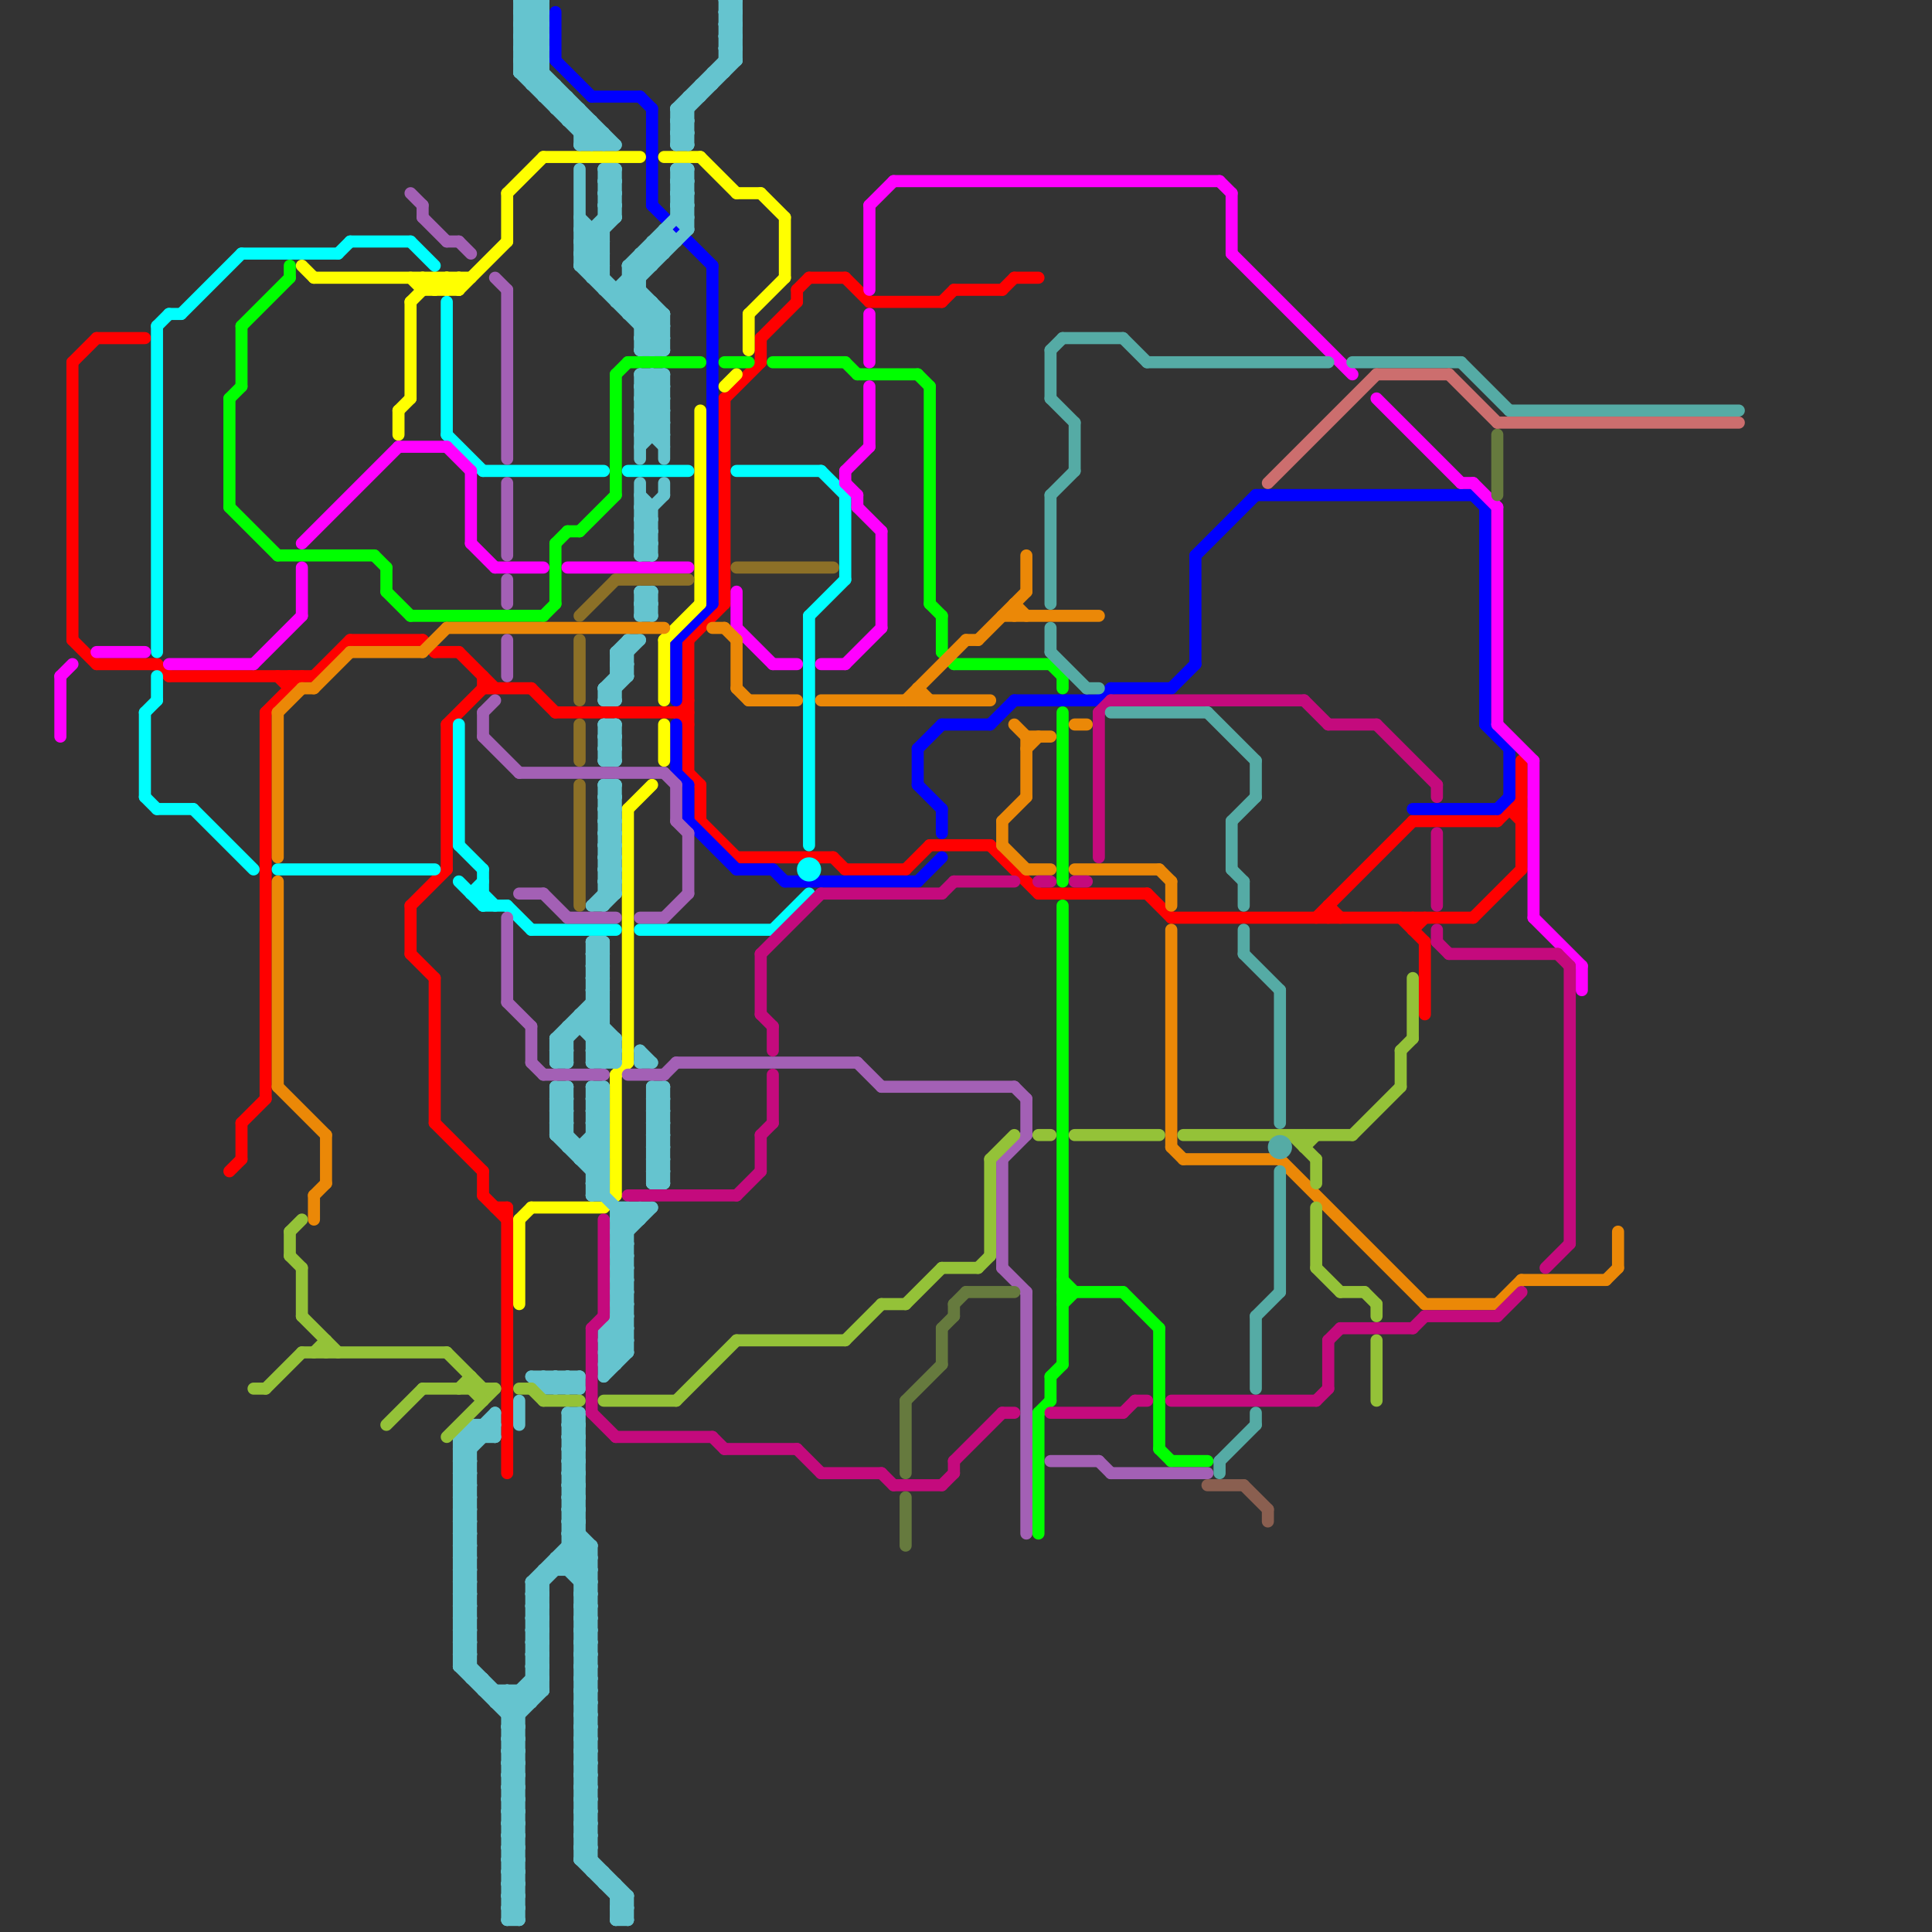 
<svg version="1.1" xmlns="http://www.w3.org/2000/svg" viewBox="0 0 160 160">
<rect x="0" y="0" width="160" height="160" fill="#333333" stroke="none"/>
<style>line { stroke-width: 1; fill: none; stroke-linecap: round; stroke-linejoin: round; } .c0 { stroke: #ff0000 } .c1 { stroke: #0000ff } .c2 { stroke: #00ff00 } .c3 { stroke: #ffff00 } .c4 { stroke: #00ffff } .c5 { stroke: #ff00ff } .c6 { stroke: #65c4cf } .c7 { stroke: #eb8807 } .c8 { stroke: #a360b5 } .c9 { stroke: #c40a7d } .c10 { stroke: #94c238 } .c11 { stroke: #55aba5 } .c12 { stroke: #667a3e } .c13 { stroke: #8c7027 } .c14 { stroke: #8a5f50 } .c15 { stroke: #cc6e6e }</style><line class="c0" x1="26" y1="56" x2="29" y2="53"/><line class="c0" x1="117" y1="77" x2="118" y2="76"/><line class="c0" x1="19" y1="97" x2="20" y2="96"/><line class="c0" x1="40" y1="57" x2="44" y2="57"/><line class="c0" x1="56" y1="59" x2="57" y2="58"/><line class="c0" x1="69" y1="71" x2="70" y2="72"/><line class="c0" x1="60" y1="33" x2="63" y2="30"/><line class="c0" x1="117" y1="76" x2="117" y2="77"/><line class="c0" x1="8" y1="28" x2="12" y2="28"/><line class="c0" x1="34" y1="75" x2="37" y2="72"/><line class="c0" x1="34" y1="75" x2="34" y2="79"/><line class="c0" x1="23" y1="56" x2="24" y2="57"/><line class="c0" x1="57" y1="53" x2="57" y2="64"/><line class="c0" x1="44" y1="57" x2="46" y2="59"/><line class="c0" x1="70" y1="72" x2="75" y2="72"/><line class="c0" x1="6" y1="30" x2="6" y2="53"/><line class="c0" x1="40" y1="99" x2="42" y2="101"/><line class="c0" x1="86" y1="74" x2="95" y2="74"/><line class="c0" x1="66" y1="24" x2="66" y2="25"/><line class="c0" x1="63" y1="28" x2="66" y2="25"/><line class="c0" x1="109" y1="76" x2="117" y2="68"/><line class="c0" x1="37" y1="60" x2="40" y2="57"/><line class="c0" x1="34" y1="79" x2="36" y2="81"/><line class="c0" x1="79" y1="24" x2="83" y2="24"/><line class="c0" x1="36" y1="54" x2="38" y2="54"/><line class="c0" x1="14" y1="56" x2="26" y2="56"/><line class="c0" x1="57" y1="53" x2="60" y2="50"/><line class="c0" x1="125" y1="67" x2="126" y2="67"/><line class="c0" x1="122" y1="76" x2="126" y2="72"/><line class="c0" x1="6" y1="53" x2="8" y2="55"/><line class="c0" x1="13" y1="55" x2="14" y2="56"/><line class="c0" x1="22" y1="59" x2="22" y2="91"/><line class="c0" x1="20" y1="93" x2="22" y2="91"/><line class="c0" x1="95" y1="74" x2="97" y2="76"/><line class="c0" x1="22" y1="59" x2="25" y2="56"/><line class="c0" x1="29" y1="53" x2="35" y2="53"/><line class="c0" x1="56" y1="59" x2="57" y2="60"/><line class="c0" x1="61" y1="71" x2="69" y2="71"/><line class="c0" x1="66" y1="24" x2="67" y2="23"/><line class="c0" x1="125" y1="67" x2="126" y2="68"/><line class="c0" x1="35" y1="53" x2="36" y2="54"/><line class="c0" x1="75" y1="72" x2="77" y2="70"/><line class="c0" x1="6" y1="30" x2="8" y2="28"/><line class="c0" x1="38" y1="54" x2="41" y2="57"/><line class="c0" x1="77" y1="70" x2="82" y2="70"/><line class="c0" x1="72" y1="25" x2="78" y2="25"/><line class="c0" x1="42" y1="100" x2="42" y2="122"/><line class="c0" x1="84" y1="23" x2="86" y2="23"/><line class="c0" x1="20" y1="93" x2="20" y2="96"/><line class="c0" x1="58" y1="68" x2="61" y2="71"/><line class="c0" x1="110" y1="75" x2="111" y2="76"/><line class="c0" x1="116" y1="76" x2="118" y2="78"/><line class="c0" x1="57" y1="64" x2="58" y2="65"/><line class="c0" x1="70" y1="23" x2="72" y2="25"/><line class="c0" x1="37" y1="60" x2="37" y2="72"/><line class="c0" x1="40" y1="97" x2="40" y2="99"/><line class="c0" x1="8" y1="55" x2="13" y2="55"/><line class="c0" x1="126" y1="63" x2="126" y2="72"/><line class="c0" x1="117" y1="68" x2="124" y2="68"/><line class="c0" x1="24" y1="56" x2="24" y2="57"/><line class="c0" x1="78" y1="25" x2="79" y2="24"/><line class="c0" x1="83" y1="24" x2="84" y2="23"/><line class="c0" x1="40" y1="56" x2="40" y2="57"/><line class="c0" x1="67" y1="23" x2="70" y2="23"/><line class="c0" x1="36" y1="93" x2="40" y2="97"/><line class="c0" x1="60" y1="33" x2="60" y2="50"/><line class="c0" x1="97" y1="76" x2="122" y2="76"/><line class="c0" x1="110" y1="75" x2="110" y2="76"/><line class="c0" x1="118" y1="78" x2="118" y2="84"/><line class="c0" x1="82" y1="70" x2="86" y2="74"/><line class="c0" x1="36" y1="81" x2="36" y2="93"/><line class="c0" x1="63" y1="28" x2="63" y2="30"/><line class="c0" x1="58" y1="65" x2="58" y2="68"/><line class="c0" x1="124" y1="68" x2="126" y2="66"/><line class="c0" x1="46" y1="59" x2="57" y2="59"/><line class="c0" x1="41" y1="100" x2="42" y2="100"/><line class="c1" x1="54" y1="9" x2="54" y2="17"/><line class="c1" x1="76" y1="65" x2="78" y2="67"/><line class="c1" x1="61" y1="72" x2="64" y2="72"/><line class="c1" x1="57" y1="65" x2="57" y2="68"/><line class="c1" x1="76" y1="62" x2="78" y2="60"/><line class="c1" x1="122" y1="41" x2="123" y2="42"/><line class="c1" x1="92" y1="57" x2="97" y2="57"/><line class="c1" x1="117" y1="67" x2="124" y2="67"/><line class="c1" x1="84" y1="58" x2="91" y2="58"/><line class="c1" x1="57" y1="68" x2="61" y2="72"/><line class="c1" x1="56" y1="60" x2="56" y2="64"/><line class="c1" x1="56" y1="64" x2="57" y2="65"/><line class="c1" x1="78" y1="60" x2="82" y2="60"/><line class="c1" x1="99" y1="46" x2="99" y2="55"/><line class="c1" x1="46" y1="1" x2="46" y2="5"/><line class="c1" x1="46" y1="5" x2="49" y2="8"/><line class="c1" x1="64" y1="72" x2="65" y2="73"/><line class="c1" x1="76" y1="62" x2="76" y2="65"/><line class="c1" x1="59" y1="22" x2="59" y2="50"/><line class="c1" x1="82" y1="60" x2="84" y2="58"/><line class="c1" x1="124" y1="67" x2="125" y2="66"/><line class="c1" x1="125" y1="62" x2="125" y2="66"/><line class="c1" x1="123" y1="42" x2="123" y2="60"/><line class="c1" x1="53" y1="8" x2="54" y2="9"/><line class="c1" x1="97" y1="57" x2="99" y2="55"/><line class="c1" x1="99" y1="46" x2="104" y2="41"/><line class="c1" x1="123" y1="60" x2="125" y2="62"/><line class="c1" x1="56" y1="53" x2="56" y2="58"/><line class="c1" x1="91" y1="58" x2="92" y2="57"/><line class="c1" x1="78" y1="67" x2="78" y2="69"/><line class="c1" x1="49" y1="8" x2="53" y2="8"/><line class="c1" x1="54" y1="17" x2="59" y2="22"/><line class="c1" x1="104" y1="41" x2="122" y2="41"/><line class="c1" x1="56" y1="53" x2="59" y2="50"/><line class="c1" x1="65" y1="73" x2="76" y2="73"/><line class="c1" x1="76" y1="73" x2="78" y2="71"/><line class="c2" x1="88" y1="107" x2="93" y2="107"/><line class="c2" x1="19" y1="33" x2="19" y2="42"/><line class="c2" x1="88" y1="59" x2="88" y2="73"/><line class="c2" x1="87" y1="114" x2="88" y2="113"/><line class="c2" x1="93" y1="107" x2="96" y2="110"/><line class="c2" x1="87" y1="55" x2="88" y2="56"/><line class="c2" x1="70" y1="30" x2="71" y2="31"/><line class="c2" x1="51" y1="31" x2="51" y2="41"/><line class="c2" x1="46" y1="45" x2="46" y2="50"/><line class="c2" x1="78" y1="51" x2="78" y2="54"/><line class="c2" x1="34" y1="51" x2="45" y2="51"/><line class="c2" x1="23" y1="46" x2="31" y2="46"/><line class="c2" x1="51" y1="31" x2="52" y2="30"/><line class="c2" x1="20" y1="27" x2="20" y2="32"/><line class="c2" x1="31" y1="46" x2="32" y2="47"/><line class="c2" x1="86" y1="117" x2="86" y2="127"/><line class="c2" x1="96" y1="110" x2="96" y2="120"/><line class="c2" x1="48" y1="44" x2="51" y2="41"/><line class="c2" x1="45" y1="51" x2="46" y2="50"/><line class="c2" x1="71" y1="31" x2="76" y2="31"/><line class="c2" x1="32" y1="47" x2="32" y2="49"/><line class="c2" x1="79" y1="55" x2="87" y2="55"/><line class="c2" x1="20" y1="27" x2="24" y2="23"/><line class="c2" x1="24" y1="22" x2="24" y2="23"/><line class="c2" x1="76" y1="31" x2="77" y2="32"/><line class="c2" x1="87" y1="114" x2="87" y2="116"/><line class="c2" x1="77" y1="32" x2="77" y2="50"/><line class="c2" x1="86" y1="117" x2="87" y2="116"/><line class="c2" x1="88" y1="56" x2="88" y2="57"/><line class="c2" x1="97" y1="121" x2="100" y2="121"/><line class="c2" x1="52" y1="30" x2="58" y2="30"/><line class="c2" x1="96" y1="120" x2="97" y2="121"/><line class="c2" x1="88" y1="106" x2="89" y2="107"/><line class="c2" x1="78" y1="54" x2="79" y2="55"/><line class="c2" x1="19" y1="42" x2="23" y2="46"/><line class="c2" x1="60" y1="30" x2="62" y2="30"/><line class="c2" x1="64" y1="30" x2="70" y2="30"/><line class="c2" x1="88" y1="75" x2="88" y2="113"/><line class="c2" x1="88" y1="108" x2="89" y2="107"/><line class="c2" x1="46" y1="45" x2="47" y2="44"/><line class="c2" x1="19" y1="33" x2="20" y2="32"/><line class="c2" x1="77" y1="50" x2="78" y2="51"/><line class="c2" x1="47" y1="44" x2="48" y2="44"/><line class="c2" x1="32" y1="49" x2="34" y2="51"/><line class="c3" x1="61" y1="16" x2="63" y2="16"/><line class="c3" x1="43" y1="101" x2="43" y2="108"/><line class="c3" x1="65" y1="18" x2="65" y2="23"/><line class="c3" x1="44" y1="100" x2="50" y2="100"/><line class="c3" x1="55" y1="13" x2="58" y2="13"/><line class="c3" x1="52" y1="67" x2="52" y2="88"/><line class="c3" x1="43" y1="101" x2="44" y2="100"/><line class="c3" x1="36" y1="23" x2="36" y2="24"/><line class="c3" x1="58" y1="13" x2="61" y2="16"/><line class="c3" x1="34" y1="25" x2="34" y2="33"/><line class="c3" x1="36" y1="24" x2="37" y2="23"/><line class="c3" x1="35" y1="23" x2="35" y2="24"/><line class="c3" x1="45" y1="13" x2="53" y2="13"/><line class="c3" x1="62" y1="26" x2="65" y2="23"/><line class="c3" x1="25" y1="22" x2="26" y2="23"/><line class="c3" x1="33" y1="34" x2="34" y2="33"/><line class="c3" x1="38" y1="24" x2="42" y2="20"/><line class="c3" x1="34" y1="25" x2="36" y2="23"/><line class="c3" x1="37" y1="24" x2="38" y2="23"/><line class="c3" x1="34" y1="23" x2="35" y2="24"/><line class="c3" x1="58" y1="34" x2="58" y2="50"/><line class="c3" x1="37" y1="23" x2="38" y2="24"/><line class="c3" x1="51" y1="89" x2="51" y2="99"/><line class="c3" x1="55" y1="60" x2="55" y2="63"/><line class="c3" x1="51" y1="89" x2="52" y2="88"/><line class="c3" x1="36" y1="23" x2="37" y2="24"/><line class="c3" x1="35" y1="24" x2="38" y2="24"/><line class="c3" x1="55" y1="53" x2="55" y2="58"/><line class="c3" x1="62" y1="26" x2="62" y2="29"/><line class="c3" x1="26" y1="23" x2="39" y2="23"/><line class="c3" x1="33" y1="34" x2="33" y2="36"/><line class="c3" x1="63" y1="16" x2="65" y2="18"/><line class="c3" x1="50" y1="100" x2="51" y2="99"/><line class="c3" x1="38" y1="23" x2="38" y2="24"/><line class="c3" x1="42" y1="16" x2="42" y2="20"/><line class="c3" x1="42" y1="16" x2="45" y2="13"/><line class="c3" x1="52" y1="67" x2="54" y2="65"/><line class="c3" x1="55" y1="53" x2="58" y2="50"/><line class="c3" x1="60" y1="32" x2="61" y2="31"/><line class="c3" x1="37" y1="23" x2="37" y2="24"/><line class="c3" x1="35" y1="23" x2="36" y2="24"/><line class="c4" x1="68" y1="39" x2="70" y2="41"/><line class="c4" x1="12" y1="59" x2="12" y2="66"/><line class="c4" x1="70" y1="41" x2="70" y2="48"/><line class="c4" x1="12" y1="59" x2="13" y2="58"/><line class="c4" x1="13" y1="56" x2="13" y2="58"/><line class="c4" x1="29" y1="20" x2="34" y2="20"/><line class="c4" x1="13" y1="27" x2="14" y2="26"/><line class="c4" x1="23" y1="72" x2="36" y2="72"/><line class="c4" x1="40" y1="39" x2="50" y2="39"/><line class="c4" x1="40" y1="72" x2="40" y2="75"/><line class="c4" x1="38" y1="73" x2="40" y2="75"/><line class="c4" x1="53" y1="77" x2="64" y2="77"/><line class="c4" x1="52" y1="39" x2="57" y2="39"/><line class="c4" x1="37" y1="25" x2="37" y2="36"/><line class="c4" x1="13" y1="67" x2="16" y2="67"/><line class="c4" x1="20" y1="21" x2="28" y2="21"/><line class="c4" x1="37" y1="36" x2="40" y2="39"/><line class="c4" x1="67" y1="51" x2="70" y2="48"/><line class="c4" x1="14" y1="26" x2="15" y2="26"/><line class="c4" x1="38" y1="70" x2="40" y2="72"/><line class="c4" x1="40" y1="75" x2="42" y2="75"/><line class="c4" x1="61" y1="39" x2="68" y2="39"/><line class="c4" x1="39" y1="74" x2="40" y2="74"/><line class="c4" x1="42" y1="75" x2="44" y2="77"/><line class="c4" x1="13" y1="27" x2="13" y2="54"/><line class="c4" x1="15" y1="26" x2="20" y2="21"/><line class="c4" x1="28" y1="21" x2="29" y2="20"/><line class="c4" x1="38" y1="60" x2="38" y2="70"/><line class="c4" x1="34" y1="20" x2="36" y2="22"/><line class="c4" x1="64" y1="77" x2="67" y2="74"/><line class="c4" x1="67" y1="51" x2="67" y2="70"/><line class="c4" x1="16" y1="67" x2="21" y2="72"/><line class="c4" x1="44" y1="77" x2="51" y2="77"/><line class="c4" x1="12" y1="66" x2="13" y2="67"/><line class="c4" x1="39" y1="74" x2="40" y2="73"/><line class="c4" x1="40" y1="74" x2="41" y2="75"/><circle cx="67" cy="72" r="1" fill="#00ffff" /><line class="c5" x1="73" y1="44" x2="73" y2="52"/><line class="c5" x1="124" y1="42" x2="124" y2="60"/><line class="c5" x1="70" y1="55" x2="73" y2="52"/><line class="c5" x1="5" y1="56" x2="5" y2="61"/><line class="c5" x1="64" y1="55" x2="66" y2="55"/><line class="c5" x1="122" y1="40" x2="124" y2="42"/><line class="c5" x1="102" y1="21" x2="112" y2="31"/><line class="c5" x1="114" y1="33" x2="121" y2="40"/><line class="c5" x1="41" y1="47" x2="45" y2="47"/><line class="c5" x1="127" y1="76" x2="131" y2="80"/><line class="c5" x1="124" y1="60" x2="127" y2="63"/><line class="c5" x1="72" y1="26" x2="72" y2="30"/><line class="c5" x1="72" y1="17" x2="72" y2="24"/><line class="c5" x1="61" y1="49" x2="61" y2="52"/><line class="c5" x1="70" y1="40" x2="71" y2="41"/><line class="c5" x1="102" y1="16" x2="102" y2="21"/><line class="c5" x1="21" y1="55" x2="25" y2="51"/><line class="c5" x1="39" y1="45" x2="41" y2="47"/><line class="c5" x1="121" y1="40" x2="122" y2="40"/><line class="c5" x1="70" y1="39" x2="70" y2="40"/><line class="c5" x1="72" y1="17" x2="74" y2="15"/><line class="c5" x1="37" y1="37" x2="39" y2="39"/><line class="c5" x1="72" y1="32" x2="72" y2="37"/><line class="c5" x1="47" y1="47" x2="57" y2="47"/><line class="c5" x1="127" y1="63" x2="127" y2="76"/><line class="c5" x1="5" y1="56" x2="6" y2="55"/><line class="c5" x1="74" y1="15" x2="101" y2="15"/><line class="c5" x1="25" y1="47" x2="25" y2="51"/><line class="c5" x1="25" y1="45" x2="33" y2="37"/><line class="c5" x1="70" y1="39" x2="72" y2="37"/><line class="c5" x1="101" y1="15" x2="102" y2="16"/><line class="c5" x1="14" y1="55" x2="21" y2="55"/><line class="c5" x1="8" y1="54" x2="12" y2="54"/><line class="c5" x1="39" y1="39" x2="39" y2="45"/><line class="c5" x1="61" y1="52" x2="64" y2="55"/><line class="c5" x1="71" y1="42" x2="73" y2="44"/><line class="c5" x1="71" y1="41" x2="71" y2="42"/><line class="c5" x1="33" y1="37" x2="37" y2="37"/><line class="c5" x1="68" y1="55" x2="70" y2="55"/><line class="c5" x1="131" y1="80" x2="131" y2="82"/><line class="c6" x1="50" y1="68" x2="51" y2="68"/><line class="c6" x1="49" y1="78" x2="50" y2="79"/><line class="c6" x1="50" y1="70" x2="51" y2="70"/><line class="c6" x1="49" y1="155" x2="50" y2="155"/><line class="c6" x1="48" y1="150" x2="49" y2="151"/><line class="c6" x1="46" y1="93" x2="47" y2="92"/><line class="c6" x1="49" y1="98" x2="50" y2="98"/><line class="c6" x1="44" y1="0" x2="45" y2="1"/><line class="c6" x1="46" y1="90" x2="46" y2="94"/><line class="c6" x1="54" y1="93" x2="55" y2="94"/><line class="c6" x1="48" y1="21" x2="55" y2="28"/><line class="c6" x1="42" y1="155" x2="43" y2="156"/><line class="c6" x1="54" y1="95" x2="55" y2="96"/><line class="c6" x1="42" y1="142" x2="45" y2="139"/><line class="c6" x1="54" y1="25" x2="54" y2="29"/><line class="c6" x1="42" y1="157" x2="43" y2="158"/><line class="c6" x1="38" y1="133" x2="39" y2="132"/><line class="c6" x1="40" y1="140" x2="45" y2="140"/><line class="c6" x1="56" y1="15" x2="57" y2="15"/><line class="c6" x1="54" y1="49" x2="54" y2="51"/><line class="c6" x1="38" y1="135" x2="39" y2="134"/><line class="c6" x1="50" y1="114" x2="52" y2="112"/><line class="c6" x1="49" y1="75" x2="51" y2="73"/><line class="c6" x1="60" y1="1" x2="61" y2="0"/><line class="c6" x1="48" y1="139" x2="49" y2="139"/><line class="c6" x1="48" y1="131" x2="49" y2="131"/><line class="c6" x1="48" y1="141" x2="49" y2="141"/><line class="c6" x1="49" y1="87" x2="50" y2="86"/><line class="c6" x1="48" y1="133" x2="49" y2="133"/><line class="c6" x1="58" y1="7" x2="59" y2="7"/><line class="c6" x1="50" y1="57" x2="52" y2="55"/><line class="c6" x1="53" y1="28" x2="54" y2="29"/><line class="c6" x1="51" y1="158" x2="52" y2="159"/><line class="c6" x1="54" y1="31" x2="55" y2="32"/><line class="c6" x1="52" y1="22" x2="54" y2="22"/><line class="c6" x1="51" y1="103" x2="52" y2="103"/><line class="c6" x1="53" y1="50" x2="54" y2="50"/><line class="c6" x1="51" y1="105" x2="52" y2="105"/><line class="c6" x1="42" y1="146" x2="43" y2="146"/><line class="c6" x1="44" y1="138" x2="45" y2="139"/><line class="c6" x1="48" y1="147" x2="49" y2="148"/><line class="c6" x1="48" y1="149" x2="49" y2="150"/><line class="c6" x1="38" y1="119" x2="38" y2="138"/><line class="c6" x1="50" y1="69" x2="51" y2="68"/><line class="c6" x1="54" y1="31" x2="54" y2="36"/><line class="c6" x1="56" y1="14" x2="57" y2="15"/><line class="c6" x1="50" y1="71" x2="51" y2="70"/><line class="c6" x1="56" y1="16" x2="57" y2="17"/><line class="c6" x1="53" y1="88" x2="54" y2="88"/><line class="c6" x1="42" y1="151" x2="43" y2="150"/><line class="c6" x1="49" y1="84" x2="51" y2="86"/><line class="c6" x1="50" y1="57" x2="51" y2="58"/><line class="c6" x1="53" y1="49" x2="54" y2="50"/><line class="c6" x1="49" y1="93" x2="50" y2="94"/><line class="c6" x1="46" y1="90" x2="47" y2="90"/><line class="c6" x1="54" y1="20" x2="54" y2="22"/><line class="c6" x1="49" y1="95" x2="50" y2="96"/><line class="c6" x1="46" y1="92" x2="47" y2="92"/><line class="c6" x1="53" y1="31" x2="55" y2="31"/><line class="c6" x1="53" y1="33" x2="55" y2="33"/><line class="c6" x1="48" y1="12" x2="51" y2="12"/><line class="c6" x1="41" y1="141" x2="44" y2="141"/><line class="c6" x1="54" y1="96" x2="55" y2="95"/><line class="c6" x1="44" y1="136" x2="45" y2="135"/><line class="c6" x1="56" y1="17" x2="57" y2="16"/><line class="c6" x1="38" y1="122" x2="39" y2="122"/><line class="c6" x1="51" y1="104" x2="52" y2="103"/><line class="c6" x1="38" y1="124" x2="39" y2="124"/><line class="c6" x1="53" y1="87" x2="54" y2="88"/><line class="c6" x1="54" y1="90" x2="55" y2="91"/><line class="c6" x1="48" y1="143" x2="49" y2="142"/><line class="c6" x1="56" y1="14" x2="56" y2="18"/><line class="c6" x1="45" y1="130" x2="49" y2="130"/><line class="c6" x1="50" y1="68" x2="51" y2="67"/><line class="c6" x1="49" y1="78" x2="50" y2="78"/><line class="c6" x1="50" y1="70" x2="51" y2="69"/><line class="c6" x1="48" y1="150" x2="49" y2="150"/><line class="c6" x1="49" y1="96" x2="50" y2="95"/><line class="c6" x1="49" y1="98" x2="50" y2="97"/><line class="c6" x1="53" y1="36" x2="55" y2="34"/><line class="c6" x1="54" y1="93" x2="55" y2="93"/><line class="c6" x1="52" y1="26" x2="55" y2="26"/><line class="c6" x1="54" y1="95" x2="55" y2="95"/><line class="c6" x1="44" y1="133" x2="45" y2="134"/><line class="c6" x1="47" y1="125" x2="48" y2="126"/><line class="c6" x1="44" y1="135" x2="45" y2="136"/><line class="c6" x1="43" y1="3" x2="45" y2="1"/><line class="c6" x1="50" y1="58" x2="51" y2="58"/><line class="c6" x1="47" y1="119" x2="48" y2="120"/><line class="c6" x1="48" y1="131" x2="49" y2="130"/><line class="c6" x1="48" y1="133" x2="49" y2="132"/><line class="c6" x1="38" y1="121" x2="39" y2="121"/><line class="c6" x1="51" y1="105" x2="52" y2="104"/><line class="c6" x1="49" y1="97" x2="50" y2="97"/><line class="c6" x1="49" y1="99" x2="50" y2="99"/><line class="c6" x1="44" y1="138" x2="45" y2="138"/><line class="c6" x1="51" y1="100" x2="51" y2="113"/><line class="c6" x1="48" y1="147" x2="49" y2="147"/><line class="c6" x1="42" y1="154" x2="43" y2="155"/><line class="c6" x1="48" y1="149" x2="49" y2="149"/><line class="c6" x1="42" y1="156" x2="43" y2="157"/><line class="c6" x1="55" y1="31" x2="55" y2="38"/><line class="c6" x1="56" y1="14" x2="57" y2="14"/><line class="c6" x1="38" y1="119" x2="39" y2="120"/><line class="c6" x1="56" y1="16" x2="57" y2="16"/><line class="c6" x1="54" y1="94" x2="55" y2="94"/><line class="c6" x1="48" y1="132" x2="49" y2="132"/><line class="c6" x1="45" y1="114" x2="45" y2="115"/><line class="c6" x1="46" y1="93" x2="50" y2="97"/><line class="c6" x1="48" y1="96" x2="50" y2="96"/><line class="c6" x1="50" y1="14" x2="50" y2="24"/><line class="c6" x1="43" y1="2" x2="45" y2="0"/><line class="c6" x1="50" y1="57" x2="51" y2="57"/><line class="c6" x1="53" y1="49" x2="54" y2="49"/><line class="c6" x1="48" y1="84" x2="48" y2="85"/><line class="c6" x1="53" y1="51" x2="54" y2="51"/><line class="c6" x1="52" y1="100" x2="52" y2="112"/><line class="c6" x1="48" y1="152" x2="49" y2="151"/><line class="c6" x1="48" y1="154" x2="49" y2="153"/><line class="c6" x1="48" y1="154" x2="52" y2="158"/><line class="c6" x1="47" y1="114" x2="47" y2="115"/><line class="c6" x1="51" y1="107" x2="52" y2="108"/><line class="c6" x1="51" y1="109" x2="52" y2="110"/><line class="c6" x1="55" y1="26" x2="55" y2="29"/><line class="c6" x1="51" y1="54" x2="52" y2="54"/><line class="c6" x1="48" y1="148" x2="49" y2="149"/><line class="c6" x1="42" y1="159" x2="43" y2="158"/><line class="c6" x1="44" y1="137" x2="45" y2="137"/><line class="c6" x1="44" y1="139" x2="45" y2="139"/><line class="c6" x1="50" y1="18" x2="51" y2="18"/><line class="c6" x1="38" y1="122" x2="39" y2="121"/><line class="c6" x1="38" y1="124" x2="39" y2="123"/><line class="c6" x1="53" y1="32" x2="54" y2="31"/><line class="c6" x1="52" y1="22" x2="57" y2="17"/><line class="c6" x1="38" y1="120" x2="39" y2="121"/><line class="c6" x1="49" y1="92" x2="50" y2="93"/><line class="c6" x1="49" y1="94" x2="50" y2="95"/><line class="c6" x1="38" y1="138" x2="39" y2="138"/><line class="c6" x1="53" y1="32" x2="55" y2="32"/><line class="c6" x1="53" y1="34" x2="55" y2="34"/><line class="c6" x1="54" y1="93" x2="55" y2="92"/><line class="c6" x1="54" y1="95" x2="55" y2="94"/><line class="c6" x1="51" y1="60" x2="51" y2="63"/><line class="c6" x1="48" y1="138" x2="49" y2="139"/><line class="c6" x1="47" y1="119" x2="48" y2="119"/><line class="c6" x1="38" y1="123" x2="39" y2="123"/><line class="c6" x1="49" y1="75" x2="50" y2="75"/><line class="c6" x1="49" y1="88" x2="51" y2="88"/><line class="c6" x1="49" y1="97" x2="50" y2="96"/><line class="c6" x1="49" y1="99" x2="50" y2="98"/><line class="c6" x1="43" y1="140" x2="44" y2="141"/><line class="c6" x1="44" y1="138" x2="45" y2="137"/><line class="c6" x1="53" y1="35" x2="55" y2="33"/><line class="c6" x1="43" y1="116" x2="43" y2="118"/><line class="c6" x1="53" y1="37" x2="55" y2="35"/><line class="c6" x1="48" y1="95" x2="48" y2="96"/><line class="c6" x1="42" y1="156" x2="43" y2="156"/><line class="c6" x1="42" y1="148" x2="43" y2="148"/><line class="c6" x1="44" y1="132" x2="45" y2="133"/><line class="c6" x1="43" y1="5" x2="45" y2="5"/><line class="c6" x1="49" y1="98" x2="52" y2="101"/><line class="c6" x1="44" y1="134" x2="45" y2="135"/><line class="c6" x1="47" y1="118" x2="48" y2="119"/><line class="c6" x1="39" y1="118" x2="41" y2="118"/><line class="c6" x1="54" y1="94" x2="55" y2="93"/><line class="c6" x1="48" y1="130" x2="49" y2="129"/><line class="c6" x1="48" y1="132" x2="49" y2="131"/><line class="c6" x1="38" y1="119" x2="41" y2="119"/><line class="c6" x1="44" y1="0" x2="44" y2="7"/><line class="c6" x1="48" y1="22" x2="50" y2="22"/><line class="c6" x1="61" y1="0" x2="61" y2="5"/><line class="c6" x1="50" y1="65" x2="51" y2="66"/><line class="c6" x1="50" y1="67" x2="51" y2="68"/><line class="c6" x1="48" y1="18" x2="50" y2="20"/><line class="c6" x1="48" y1="148" x2="49" y2="148"/><line class="c6" x1="51" y1="54" x2="52" y2="53"/><line class="c6" x1="60" y1="2" x2="61" y2="1"/><line class="c6" x1="48" y1="20" x2="50" y2="22"/><line class="c6" x1="49" y1="79" x2="50" y2="80"/><line class="c6" x1="49" y1="81" x2="50" y2="82"/><line class="c6" x1="44" y1="137" x2="45" y2="136"/><line class="c6" x1="54" y1="29" x2="55" y2="28"/><line class="c6" x1="53" y1="35" x2="55" y2="37"/><line class="c6" x1="42" y1="145" x2="43" y2="145"/><line class="c6" x1="46" y1="114" x2="47" y2="115"/><line class="c6" x1="51" y1="100" x2="54" y2="100"/><line class="c6" x1="40" y1="118" x2="41" y2="119"/><line class="c6" x1="48" y1="9" x2="48" y2="12"/><line class="c6" x1="53" y1="49" x2="53" y2="51"/><line class="c6" x1="51" y1="106" x2="52" y2="107"/><line class="c6" x1="51" y1="108" x2="52" y2="109"/><line class="c6" x1="42" y1="158" x2="43" y2="157"/><line class="c6" x1="51" y1="55" x2="52" y2="55"/><line class="c6" x1="42" y1="143" x2="43" y2="144"/><line class="c6" x1="48" y1="138" x2="49" y2="138"/><line class="c6" x1="47" y1="126" x2="49" y2="128"/><line class="c6" x1="47" y1="128" x2="49" y2="130"/><line class="c6" x1="47" y1="119" x2="48" y2="118"/><line class="c6" x1="38" y1="123" x2="39" y2="122"/><line class="c6" x1="46" y1="129" x2="49" y2="129"/><line class="c6" x1="52" y1="157" x2="52" y2="159"/><line class="c6" x1="50" y1="11" x2="50" y2="12"/><line class="c6" x1="56" y1="10" x2="61" y2="5"/><line class="c6" x1="38" y1="137" x2="39" y2="137"/><line class="c6" x1="52" y1="22" x2="53" y2="23"/><line class="c6" x1="38" y1="129" x2="39" y2="129"/><line class="c6" x1="38" y1="131" x2="39" y2="131"/><line class="c6" x1="48" y1="117" x2="48" y2="154"/><line class="c6" x1="48" y1="135" x2="49" y2="136"/><line class="c6" x1="48" y1="137" x2="49" y2="138"/><line class="c6" x1="49" y1="83" x2="50" y2="83"/><line class="c6" x1="42" y1="148" x2="43" y2="147"/><line class="c6" x1="43" y1="1" x2="45" y2="3"/><line class="c6" x1="47" y1="118" x2="48" y2="118"/><line class="c6" x1="42" y1="144" x2="43" y2="145"/><line class="c6" x1="49" y1="87" x2="51" y2="87"/><line class="c6" x1="60" y1="0" x2="60" y2="6"/><line class="c6" x1="50" y1="65" x2="51" y2="65"/><line class="c6" x1="50" y1="67" x2="51" y2="67"/><line class="c6" x1="48" y1="148" x2="49" y2="147"/><line class="c6" x1="48" y1="140" x2="49" y2="139"/><line class="c6" x1="42" y1="147" x2="43" y2="147"/><line class="c6" x1="48" y1="142" x2="49" y2="141"/><line class="c6" x1="43" y1="4" x2="45" y2="4"/><line class="c6" x1="51" y1="25" x2="57" y2="19"/><line class="c6" x1="43" y1="6" x2="45" y2="6"/><line class="c6" x1="46" y1="86" x2="47" y2="87"/><line class="c6" x1="42" y1="145" x2="43" y2="144"/><line class="c6" x1="47" y1="117" x2="48" y2="117"/><line class="c6" x1="49" y1="86" x2="50" y2="85"/><line class="c6" x1="38" y1="126" x2="39" y2="127"/><line class="c6" x1="38" y1="128" x2="39" y2="129"/><line class="c6" x1="55" y1="19" x2="55" y2="21"/><line class="c6" x1="49" y1="80" x2="50" y2="81"/><line class="c6" x1="49" y1="82" x2="50" y2="83"/><line class="c6" x1="50" y1="66" x2="51" y2="66"/><line class="c6" x1="46" y1="91" x2="47" y2="90"/><line class="c6" x1="50" y1="88" x2="51" y2="87"/><line class="c6" x1="51" y1="103" x2="54" y2="100"/><line class="c6" x1="54" y1="97" x2="55" y2="98"/><line class="c6" x1="45" y1="8" x2="46" y2="7"/><line class="c6" x1="54" y1="91" x2="55" y2="92"/><line class="c6" x1="42" y1="153" x2="43" y2="154"/><line class="c6" x1="38" y1="129" x2="39" y2="128"/><line class="c6" x1="38" y1="131" x2="39" y2="130"/><line class="c6" x1="50" y1="110" x2="52" y2="108"/><line class="c6" x1="51" y1="101" x2="52" y2="102"/><line class="c6" x1="48" y1="135" x2="49" y2="135"/><line class="c6" x1="47" y1="10" x2="48" y2="9"/><line class="c6" x1="50" y1="112" x2="52" y2="110"/><line class="c6" x1="48" y1="137" x2="49" y2="137"/><line class="c6" x1="49" y1="85" x2="50" y2="84"/><line class="c6" x1="38" y1="125" x2="39" y2="126"/><line class="c6" x1="47" y1="127" x2="49" y2="129"/><line class="c6" x1="47" y1="118" x2="48" y2="117"/><line class="c6" x1="38" y1="127" x2="39" y2="128"/><line class="c6" x1="44" y1="7" x2="45" y2="6"/><line class="c6" x1="50" y1="15" x2="51" y2="16"/><line class="c6" x1="60" y1="5" x2="61" y2="5"/><line class="c6" x1="50" y1="17" x2="51" y2="18"/><line class="c6" x1="52" y1="22" x2="52" y2="26"/><line class="c6" x1="48" y1="145" x2="49" y2="146"/><line class="c6" x1="56" y1="9" x2="61" y2="4"/><line class="c6" x1="53" y1="100" x2="53" y2="101"/><line class="c6" x1="47" y1="126" x2="48" y2="126"/><line class="c6" x1="38" y1="130" x2="39" y2="130"/><line class="c6" x1="51" y1="159" x2="52" y2="159"/><line class="c6" x1="54" y1="42" x2="54" y2="46"/><line class="c6" x1="38" y1="132" x2="39" y2="132"/><line class="c6" x1="46" y1="129" x2="49" y2="132"/><line class="c6" x1="56" y1="10" x2="57" y2="11"/><line class="c6" x1="48" y1="134" x2="49" y2="135"/><line class="c6" x1="48" y1="136" x2="49" y2="137"/><line class="c6" x1="42" y1="147" x2="43" y2="146"/><line class="c6" x1="47" y1="8" x2="47" y2="10"/><line class="c6" x1="53" y1="45" x2="54" y2="46"/><line class="c6" x1="46" y1="86" x2="47" y2="86"/><line class="c6" x1="53" y1="40" x2="53" y2="46"/><line class="c6" x1="46" y1="88" x2="47" y2="88"/><line class="c6" x1="53" y1="29" x2="55" y2="29"/><line class="c6" x1="60" y1="4" x2="61" y2="5"/><line class="c6" x1="42" y1="155" x2="43" y2="155"/><line class="c6" x1="42" y1="157" x2="43" y2="157"/><line class="c6" x1="52" y1="26" x2="53" y2="25"/><line class="c6" x1="56" y1="15" x2="57" y2="14"/><line class="c6" x1="51" y1="24" x2="51" y2="25"/><line class="c6" x1="48" y1="139" x2="49" y2="138"/><line class="c6" x1="48" y1="141" x2="49" y2="140"/><line class="c6" x1="45" y1="115" x2="48" y2="115"/><line class="c6" x1="44" y1="131" x2="44" y2="141"/><line class="c6" x1="51" y1="158" x2="52" y2="158"/><line class="c6" x1="50" y1="66" x2="51" y2="65"/><line class="c6" x1="53" y1="50" x2="54" y2="49"/><line class="c6" x1="50" y1="24" x2="53" y2="24"/><line class="c6" x1="46" y1="87" x2="47" y2="88"/><line class="c6" x1="50" y1="72" x2="51" y2="73"/><line class="c6" x1="42" y1="146" x2="43" y2="145"/><line class="c6" x1="38" y1="134" x2="39" y2="135"/><line class="c6" x1="38" y1="121" x2="41" y2="118"/><line class="c6" x1="38" y1="136" x2="39" y2="137"/><line class="c6" x1="53" y1="44" x2="54" y2="45"/><line class="c6" x1="54" y1="91" x2="55" y2="91"/><line class="c6" x1="47" y1="121" x2="48" y2="122"/><line class="c6" x1="44" y1="131" x2="45" y2="132"/><line class="c6" x1="47" y1="123" x2="48" y2="124"/><line class="c6" x1="48" y1="95" x2="50" y2="93"/><line class="c6" x1="50" y1="112" x2="51" y2="113"/><line class="c6" x1="38" y1="125" x2="39" y2="125"/><line class="c6" x1="55" y1="40" x2="55" y2="41"/><line class="c6" x1="38" y1="127" x2="39" y2="127"/><line class="c6" x1="44" y1="114" x2="45" y2="115"/><line class="c6" x1="48" y1="12" x2="49" y2="11"/><line class="c6" x1="49" y1="93" x2="50" y2="93"/><line class="c6" x1="46" y1="86" x2="50" y2="82"/><line class="c6" x1="46" y1="92" x2="47" y2="91"/><line class="c6" x1="43" y1="3" x2="45" y2="5"/><line class="c6" x1="50" y1="15" x2="51" y2="15"/><line class="c6" x1="50" y1="17" x2="51" y2="17"/><line class="c6" x1="42" y1="150" x2="43" y2="151"/><line class="c6" x1="48" y1="145" x2="49" y2="145"/><line class="c6" x1="42" y1="152" x2="43" y2="153"/><line class="c6" x1="54" y1="92" x2="55" y2="93"/><line class="c6" x1="47" y1="126" x2="48" y2="125"/><line class="c6" x1="38" y1="130" x2="39" y2="129"/><line class="c6" x1="56" y1="10" x2="57" y2="10"/><line class="c6" x1="51" y1="159" x2="52" y2="158"/><line class="c6" x1="38" y1="132" x2="39" y2="131"/><line class="c6" x1="56" y1="12" x2="57" y2="12"/><line class="c6" x1="45" y1="114" x2="46" y2="115"/><line class="c6" x1="48" y1="134" x2="49" y2="134"/><line class="c6" x1="54" y1="90" x2="55" y2="90"/><line class="c6" x1="50" y1="111" x2="52" y2="109"/><line class="c6" x1="48" y1="136" x2="49" y2="136"/><line class="c6" x1="47" y1="120" x2="48" y2="121"/><line class="c6" x1="54" y1="20" x2="55" y2="21"/><line class="c6" x1="47" y1="122" x2="48" y2="123"/><line class="c6" x1="53" y1="45" x2="54" y2="45"/><line class="c6" x1="50" y1="110" x2="50" y2="114"/><line class="c6" x1="48" y1="150" x2="49" y2="149"/><line class="c6" x1="50" y1="14" x2="51" y2="15"/><line class="c6" x1="60" y1="4" x2="61" y2="4"/><line class="c6" x1="50" y1="16" x2="51" y2="17"/><line class="c6" x1="52" y1="53" x2="53" y2="53"/><line class="c6" x1="48" y1="144" x2="49" y2="145"/><line class="c6" x1="42" y1="155" x2="43" y2="154"/><line class="c6" x1="48" y1="11" x2="49" y2="10"/><line class="c6" x1="48" y1="146" x2="49" y2="147"/><line class="c6" x1="42" y1="157" x2="43" y2="156"/><line class="c6" x1="43" y1="0" x2="45" y2="2"/><line class="c6" x1="47" y1="125" x2="48" y2="125"/><line class="c6" x1="44" y1="133" x2="45" y2="133"/><line class="c6" x1="43" y1="2" x2="45" y2="4"/><line class="c6" x1="47" y1="127" x2="48" y2="127"/><line class="c6" x1="44" y1="135" x2="45" y2="135"/><line class="c6" x1="56" y1="9" x2="57" y2="10"/><line class="c6" x1="56" y1="11" x2="57" y2="12"/><line class="c6" x1="42" y1="149" x2="43" y2="150"/><line class="c6" x1="48" y1="11" x2="50" y2="11"/><line class="c6" x1="49" y1="90" x2="49" y2="99"/><line class="c6" x1="51" y1="158" x2="52" y2="157"/><line class="c6" x1="48" y1="19" x2="50" y2="21"/><line class="c6" x1="47" y1="85" x2="50" y2="85"/><line class="c6" x1="49" y1="90" x2="50" y2="91"/><line class="c6" x1="46" y1="87" x2="47" y2="87"/><line class="c6" x1="50" y1="72" x2="51" y2="72"/><line class="c6" x1="50" y1="74" x2="51" y2="74"/><line class="c6" x1="53" y1="28" x2="55" y2="28"/><line class="c6" x1="38" y1="136" x2="39" y2="136"/><line class="c6" x1="60" y1="3" x2="61" y2="4"/><line class="c6" x1="53" y1="44" x2="54" y2="44"/><line class="c6" x1="42" y1="154" x2="43" y2="154"/><line class="c6" x1="48" y1="147" x2="49" y2="146"/><line class="c6" x1="53" y1="46" x2="54" y2="46"/><line class="c6" x1="48" y1="149" x2="49" y2="148"/><line class="c6" x1="51" y1="156" x2="51" y2="159"/><line class="c6" x1="51" y1="101" x2="52" y2="100"/><line class="c6" x1="56" y1="16" x2="57" y2="15"/><line class="c6" x1="50" y1="113" x2="52" y2="111"/><line class="c6" x1="51" y1="157" x2="52" y2="157"/><line class="c6" x1="49" y1="86" x2="51" y2="86"/><line class="c6" x1="47" y1="85" x2="47" y2="88"/><line class="c6" x1="58" y1="7" x2="58" y2="8"/><line class="c6" x1="54" y1="90" x2="54" y2="98"/><line class="c6" x1="49" y1="93" x2="50" y2="92"/><line class="c6" x1="53" y1="51" x2="54" y2="50"/><line class="c6" x1="38" y1="133" x2="39" y2="134"/><line class="c6" x1="50" y1="73" x2="51" y2="74"/><line class="c6" x1="38" y1="135" x2="39" y2="136"/><line class="c6" x1="51" y1="107" x2="52" y2="107"/><line class="c6" x1="53" y1="33" x2="55" y2="31"/><line class="c6" x1="50" y1="15" x2="51" y2="14"/><line class="c6" x1="51" y1="109" x2="52" y2="109"/><line class="c6" x1="50" y1="17" x2="51" y2="16"/><line class="c6" x1="49" y1="87" x2="50" y2="88"/><line class="c6" x1="54" y1="92" x2="55" y2="92"/><line class="c6" x1="43" y1="5" x2="50" y2="12"/><line class="c6" x1="45" y1="130" x2="45" y2="140"/><line class="c6" x1="53" y1="27" x2="55" y2="27"/><line class="c6" x1="47" y1="114" x2="48" y2="115"/><line class="c6" x1="50" y1="111" x2="51" y2="112"/><line class="c6" x1="38" y1="120" x2="39" y2="120"/><line class="c6" x1="49" y1="92" x2="50" y2="92"/><line class="c6" x1="49" y1="94" x2="50" y2="94"/><line class="c6" x1="38" y1="138" x2="39" y2="137"/><line class="c6" x1="46" y1="87" x2="50" y2="83"/><line class="c6" x1="50" y1="14" x2="51" y2="14"/><line class="c6" x1="60" y1="4" x2="61" y2="3"/><line class="c6" x1="50" y1="16" x2="51" y2="16"/><line class="c6" x1="48" y1="144" x2="49" y2="144"/><line class="c6" x1="42" y1="151" x2="43" y2="152"/><line class="c6" x1="48" y1="146" x2="49" y2="146"/><line class="c6" x1="44" y1="133" x2="45" y2="132"/><line class="c6" x1="47" y1="125" x2="48" y2="124"/><line class="c6" x1="56" y1="9" x2="57" y2="9"/><line class="c6" x1="44" y1="135" x2="45" y2="134"/><line class="c6" x1="44" y1="114" x2="48" y2="114"/><line class="c6" x1="56" y1="11" x2="57" y2="11"/><line class="c6" x1="47" y1="127" x2="48" y2="126"/><line class="c6" x1="42" y1="149" x2="43" y2="149"/><line class="c6" x1="38" y1="138" x2="43" y2="143"/><line class="c6" x1="53" y1="31" x2="55" y2="33"/><line class="c6" x1="53" y1="33" x2="55" y2="35"/><line class="c6" x1="50" y1="90" x2="50" y2="99"/><line class="c6" x1="50" y1="72" x2="51" y2="71"/><line class="c6" x1="52" y1="53" x2="52" y2="56"/><line class="c6" x1="56" y1="17" x2="57" y2="18"/><line class="c6" x1="51" y1="102" x2="52" y2="103"/><line class="c6" x1="60" y1="3" x2="61" y2="3"/><line class="c6" x1="49" y1="78" x2="49" y2="88"/><line class="c6" x1="51" y1="104" x2="52" y2="105"/><line class="c6" x1="48" y1="143" x2="49" y2="144"/><line class="c6" x1="53" y1="44" x2="54" y2="43"/><line class="c6" x1="42" y1="154" x2="43" y2="153"/><line class="c6" x1="53" y1="46" x2="54" y2="45"/><line class="c6" x1="42" y1="156" x2="43" y2="155"/><line class="c6" x1="50" y1="68" x2="51" y2="69"/><line class="c6" x1="44" y1="132" x2="45" y2="132"/><line class="c6" x1="50" y1="60" x2="51" y2="61"/><line class="c6" x1="44" y1="134" x2="45" y2="134"/><line class="c6" x1="51" y1="65" x2="51" y2="74"/><line class="c6" x1="47" y1="90" x2="47" y2="95"/><line class="c6" x1="44" y1="132" x2="48" y2="128"/><line class="c6" x1="50" y1="62" x2="51" y2="63"/><line class="c6" x1="46" y1="93" x2="47" y2="93"/><line class="c6" x1="38" y1="119" x2="39" y2="118"/><line class="c6" x1="50" y1="70" x2="51" y2="71"/><line class="c6" x1="45" y1="8" x2="47" y2="8"/><line class="c6" x1="56" y1="9" x2="56" y2="12"/><line class="c6" x1="53" y1="36" x2="55" y2="36"/><line class="c6" x1="53" y1="27" x2="54" y2="26"/><line class="c6" x1="48" y1="96" x2="50" y2="94"/><line class="c6" x1="38" y1="133" x2="39" y2="133"/><line class="c6" x1="50" y1="73" x2="51" y2="73"/><line class="c6" x1="38" y1="135" x2="39" y2="135"/><line class="c6" x1="51" y1="107" x2="52" y2="106"/><line class="c6" x1="42" y1="140" x2="42" y2="159"/><line class="c6" x1="53" y1="21" x2="55" y2="21"/><line class="c6" x1="48" y1="133" x2="49" y2="134"/><line class="c6" x1="49" y1="79" x2="50" y2="79"/><line class="c6" x1="49" y1="81" x2="50" y2="81"/><line class="c6" x1="51" y1="103" x2="52" y2="104"/><line class="c6" x1="51" y1="105" x2="52" y2="106"/><line class="c6" x1="42" y1="140" x2="43" y2="141"/><line class="c6" x1="50" y1="113" x2="51" y2="113"/><line class="c6" x1="54" y1="98" x2="55" y2="98"/><line class="c6" x1="49" y1="92" x2="50" y2="91"/><line class="c6" x1="43" y1="6" x2="49" y2="12"/><line class="c6" x1="50" y1="57" x2="50" y2="58"/><line class="c6" x1="51" y1="106" x2="52" y2="106"/><line class="c6" x1="47" y1="124" x2="48" y2="125"/><line class="c6" x1="51" y1="108" x2="52" y2="108"/><line class="c6" x1="53" y1="34" x2="55" y2="32"/><line class="c6" x1="50" y1="16" x2="51" y2="15"/><line class="c6" x1="42" y1="143" x2="43" y2="143"/><line class="c6" x1="48" y1="138" x2="49" y2="137"/><line class="c6" x1="43" y1="0" x2="45" y2="0"/><line class="c6" x1="43" y1="2" x2="45" y2="2"/><line class="c6" x1="48" y1="152" x2="49" y2="153"/><line class="c6" x1="49" y1="22" x2="50" y2="21"/><line class="c6" x1="49" y1="88" x2="51" y2="86"/><line class="c6" x1="53" y1="87" x2="53" y2="88"/><line class="c6" x1="48" y1="19" x2="50" y2="19"/><line class="c6" x1="48" y1="21" x2="50" y2="21"/><line class="c6" x1="38" y1="137" x2="39" y2="136"/><line class="c6" x1="56" y1="17" x2="57" y2="17"/><line class="c6" x1="38" y1="122" x2="39" y2="123"/><line class="c6" x1="60" y1="3" x2="61" y2="2"/><line class="c6" x1="38" y1="124" x2="39" y2="125"/><line class="c6" x1="48" y1="143" x2="49" y2="143"/><line class="c6" x1="50" y1="78" x2="50" y2="88"/><line class="c6" x1="50" y1="155" x2="50" y2="156"/><line class="c6" x1="43" y1="5" x2="45" y2="3"/><line class="c6" x1="50" y1="60" x2="51" y2="60"/><line class="c6" x1="44" y1="134" x2="45" y2="133"/><line class="c6" x1="50" y1="62" x2="51" y2="62"/><line class="c6" x1="49" y1="23" x2="50" y2="23"/><line class="c6" x1="38" y1="137" x2="43" y2="142"/><line class="c6" x1="53" y1="32" x2="55" y2="34"/><line class="c6" x1="42" y1="142" x2="43" y2="142"/><line class="c6" x1="47" y1="10" x2="49" y2="10"/><line class="c6" x1="53" y1="34" x2="55" y2="36"/><line class="c6" x1="42" y1="144" x2="43" y2="144"/><line class="c6" x1="48" y1="151" x2="49" y2="152"/><line class="c6" x1="48" y1="22" x2="50" y2="20"/><line class="c6" x1="44" y1="7" x2="46" y2="7"/><line class="c6" x1="50" y1="73" x2="51" y2="72"/><line class="c6" x1="56" y1="18" x2="57" y2="19"/><line class="c6" x1="50" y1="75" x2="51" y2="74"/><line class="c6" x1="50" y1="67" x2="51" y2="66"/><line class="c6" x1="52" y1="100" x2="53" y2="101"/><line class="c6" x1="48" y1="20" x2="50" y2="20"/><line class="c6" x1="51" y1="25" x2="54" y2="25"/><line class="c6" x1="49" y1="79" x2="50" y2="78"/><line class="c6" x1="53" y1="43" x2="55" y2="41"/><line class="c6" x1="49" y1="81" x2="50" y2="80"/><line class="c6" x1="38" y1="121" x2="39" y2="122"/><line class="c6" x1="50" y1="61" x2="51" y2="62"/><line class="c6" x1="46" y1="94" x2="47" y2="94"/><line class="c6" x1="53" y1="35" x2="55" y2="35"/><line class="c6" x1="49" y1="19" x2="49" y2="23"/><line class="c6" x1="49" y1="91" x2="50" y2="92"/><line class="c6" x1="48" y1="85" x2="51" y2="88"/><line class="c6" x1="50" y1="110" x2="52" y2="112"/><line class="c6" x1="39" y1="118" x2="40" y2="119"/><line class="c6" x1="54" y1="98" x2="55" y2="97"/><line class="c6" x1="53" y1="31" x2="53" y2="38"/><line class="c6" x1="51" y1="106" x2="52" y2="105"/><line class="c6" x1="38" y1="126" x2="39" y2="126"/><line class="c6" x1="47" y1="124" x2="48" y2="124"/><line class="c6" x1="51" y1="108" x2="52" y2="107"/><line class="c6" x1="38" y1="128" x2="39" y2="128"/><line class="c6" x1="54" y1="94" x2="55" y2="95"/><line class="c6" x1="41" y1="117" x2="41" y2="119"/><line class="c6" x1="48" y1="132" x2="49" y2="133"/><line class="c6" x1="49" y1="80" x2="50" y2="80"/><line class="c6" x1="49" y1="82" x2="50" y2="82"/><line class="c6" x1="48" y1="152" x2="49" y2="152"/><line class="c6" x1="48" y1="154" x2="49" y2="154"/><line class="c6" x1="47" y1="128" x2="49" y2="128"/><line class="c6" x1="45" y1="115" x2="46" y2="114"/><line class="c6" x1="53" y1="41" x2="54" y2="42"/><line class="c6" x1="53" y1="43" x2="54" y2="44"/><line class="c6" x1="60" y1="0" x2="61" y2="1"/><line class="c6" x1="54" y1="97" x2="55" y2="97"/><line class="c6" x1="51" y1="54" x2="52" y2="55"/><line class="c6" x1="42" y1="159" x2="43" y2="159"/><line class="c6" x1="60" y1="2" x2="61" y2="3"/><line class="c6" x1="47" y1="115" x2="48" y2="114"/><line class="c6" x1="51" y1="102" x2="53" y2="100"/><line class="c6" x1="46" y1="129" x2="46" y2="130"/><line class="c6" x1="42" y1="153" x2="43" y2="153"/><line class="c6" x1="44" y1="137" x2="45" y2="138"/><line class="c6" x1="59" y1="6" x2="60" y2="6"/><line class="c6" x1="43" y1="1" x2="44" y2="0"/><line class="c6" x1="51" y1="55" x2="53" y2="53"/><line class="c6" x1="44" y1="139" x2="45" y2="140"/><line class="c6" x1="48" y1="84" x2="51" y2="87"/><line class="c6" x1="48" y1="14" x2="48" y2="22"/><line class="c6" x1="51" y1="14" x2="51" y2="18"/><line class="c6" x1="48" y1="135" x2="49" y2="134"/><line class="c6" x1="48" y1="137" x2="49" y2="136"/><line class="c6" x1="43" y1="1" x2="45" y2="1"/><line class="c6" x1="57" y1="14" x2="57" y2="19"/><line class="c6" x1="50" y1="62" x2="51" y2="61"/><line class="c6" x1="49" y1="23" x2="50" y2="22"/><line class="c6" x1="41" y1="141" x2="42" y2="140"/><line class="c6" x1="42" y1="144" x2="43" y2="143"/><line class="c6" x1="48" y1="151" x2="49" y2="151"/><line class="c6" x1="42" y1="158" x2="43" y2="159"/><line class="c6" x1="48" y1="153" x2="49" y2="153"/><line class="c6" x1="41" y1="140" x2="41" y2="141"/><line class="c6" x1="55" y1="90" x2="55" y2="98"/><line class="c6" x1="53" y1="42" x2="54" y2="43"/><line class="c6" x1="51" y1="101" x2="53" y2="101"/><line class="c6" x1="52" y1="23" x2="53" y2="23"/><line class="c6" x1="56" y1="18" x2="57" y2="18"/><line class="c6" x1="38" y1="123" x2="39" y2="124"/><line class="c6" x1="50" y1="60" x2="50" y2="63"/><line class="c6" x1="43" y1="4" x2="45" y2="2"/><line class="c6" x1="43" y1="6" x2="45" y2="4"/><line class="c6" x1="50" y1="61" x2="51" y2="61"/><line class="c6" x1="50" y1="63" x2="51" y2="63"/><line class="c6" x1="46" y1="94" x2="47" y2="93"/><line class="c6" x1="40" y1="139" x2="40" y2="140"/><line class="c6" x1="49" y1="91" x2="50" y2="91"/><line class="c6" x1="46" y1="88" x2="47" y2="87"/><line class="c6" x1="51" y1="56" x2="52" y2="56"/><line class="c6" x1="42" y1="148" x2="43" y2="149"/><line class="c6" x1="38" y1="126" x2="39" y2="125"/><line class="c6" x1="47" y1="124" x2="48" y2="123"/><line class="c6" x1="38" y1="128" x2="39" y2="127"/><line class="c6" x1="53" y1="21" x2="54" y2="22"/><line class="c6" x1="50" y1="65" x2="50" y2="75"/><line class="c6" x1="49" y1="80" x2="50" y2="79"/><line class="c6" x1="48" y1="22" x2="55" y2="29"/><line class="c6" x1="49" y1="82" x2="50" y2="81"/><line class="c6" x1="53" y1="43" x2="54" y2="43"/><line class="c6" x1="46" y1="9" x2="47" y2="8"/><line class="c6" x1="55" y1="19" x2="56" y2="20"/><line class="c6" x1="38" y1="134" x2="39" y2="134"/><line class="c6" x1="44" y1="6" x2="45" y2="5"/><line class="c6" x1="46" y1="115" x2="47" y2="114"/><line class="c6" x1="60" y1="0" x2="61" y2="0"/><line class="c6" x1="46" y1="86" x2="46" y2="88"/><line class="c6" x1="54" y1="97" x2="55" y2="96"/><line class="c6" x1="60" y1="2" x2="61" y2="2"/><line class="c6" x1="48" y1="140" x2="49" y2="141"/><line class="c6" x1="46" y1="114" x2="46" y2="115"/><line class="c6" x1="54" y1="91" x2="55" y2="90"/><line class="c6" x1="45" y1="0" x2="45" y2="8"/><line class="c6" x1="42" y1="153" x2="43" y2="152"/><line class="c6" x1="46" y1="9" x2="48" y2="9"/><line class="c6" x1="39" y1="139" x2="40" y2="139"/><line class="c6" x1="51" y1="54" x2="51" y2="58"/><line class="c6" x1="48" y1="142" x2="49" y2="143"/><line class="c6" x1="47" y1="121" x2="48" y2="121"/><line class="c6" x1="40" y1="118" x2="40" y2="119"/><line class="c6" x1="44" y1="131" x2="45" y2="131"/><line class="c6" x1="47" y1="123" x2="48" y2="123"/><line class="c6" x1="51" y1="86" x2="51" y2="88"/><line class="c6" x1="39" y1="118" x2="39" y2="139"/><line class="c6" x1="42" y1="145" x2="43" y2="146"/><line class="c6" x1="48" y1="114" x2="48" y2="115"/><line class="c6" x1="49" y1="128" x2="49" y2="155"/><line class="c6" x1="43" y1="0" x2="43" y2="6"/><line class="c6" x1="53" y1="26" x2="54" y2="25"/><line class="c6" x1="38" y1="125" x2="39" y2="124"/><line class="c6" x1="38" y1="127" x2="39" y2="126"/><line class="c6" x1="57" y1="8" x2="57" y2="12"/><line class="c6" x1="46" y1="94" x2="50" y2="98"/><line class="c6" x1="48" y1="151" x2="49" y2="150"/><line class="c6" x1="42" y1="158" x2="43" y2="158"/><line class="c6" x1="51" y1="55" x2="52" y2="56"/><line class="c6" x1="48" y1="153" x2="49" y2="152"/><line class="c6" x1="42" y1="150" x2="43" y2="150"/><line class="c6" x1="60" y1="1" x2="61" y2="2"/><line class="c6" x1="53" y1="42" x2="54" y2="42"/><line class="c6" x1="42" y1="152" x2="43" y2="152"/><line class="c6" x1="48" y1="145" x2="49" y2="144"/><line class="c6" x1="43" y1="140" x2="43" y2="159"/><line class="c6" x1="50" y1="156" x2="51" y2="156"/><line class="c6" x1="52" y1="25" x2="53" y2="24"/><line class="c6" x1="56" y1="12" x2="57" y2="11"/><line class="c6" x1="46" y1="91" x2="47" y2="92"/><line class="c6" x1="48" y1="134" x2="49" y2="133"/><line class="c6" x1="48" y1="136" x2="49" y2="135"/><line class="c6" x1="47" y1="120" x2="48" y2="120"/><line class="c6" x1="47" y1="122" x2="48" y2="122"/><line class="c6" x1="50" y1="61" x2="51" y2="60"/><line class="c6" x1="47" y1="130" x2="49" y2="128"/><line class="c6" x1="49" y1="12" x2="50" y2="11"/><line class="c6" x1="50" y1="63" x2="51" y2="62"/><line class="c6" x1="53" y1="45" x2="54" y2="44"/><line class="c6" x1="52" y1="24" x2="55" y2="27"/><line class="c6" x1="38" y1="129" x2="39" y2="130"/><line class="c6" x1="49" y1="91" x2="50" y2="90"/><line class="c6" x1="50" y1="69" x2="51" y2="70"/><line class="c6" x1="38" y1="131" x2="39" y2="132"/><line class="c6" x1="50" y1="71" x2="51" y2="72"/><line class="c6" x1="53" y1="29" x2="55" y2="27"/><line class="c6" x1="50" y1="110" x2="52" y2="110"/><line class="c6" x1="38" y1="120" x2="41" y2="117"/><line class="c6" x1="50" y1="112" x2="52" y2="112"/><line class="c6" x1="49" y1="83" x2="50" y2="84"/><line class="c6" x1="48" y1="21" x2="51" y2="18"/><line class="c6" x1="57" y1="8" x2="58" y2="8"/><line class="c6" x1="42" y1="141" x2="45" y2="138"/><line class="c6" x1="54" y1="96" x2="55" y2="97"/><line class="c6" x1="42" y1="143" x2="45" y2="140"/><line class="c6" x1="44" y1="136" x2="45" y2="137"/><line class="c6" x1="49" y1="90" x2="50" y2="90"/><line class="c6" x1="51" y1="110" x2="52" y2="111"/><line class="c6" x1="38" y1="134" x2="39" y2="133"/><line class="c6" x1="46" y1="7" x2="46" y2="9"/><line class="c6" x1="38" y1="136" x2="39" y2="135"/><line class="c6" x1="44" y1="131" x2="48" y2="127"/><line class="c6" x1="48" y1="140" x2="49" y2="140"/><line class="c6" x1="42" y1="147" x2="43" y2="148"/><line class="c6" x1="48" y1="142" x2="49" y2="142"/><line class="c6" x1="50" y1="58" x2="52" y2="56"/><line class="c6" x1="47" y1="121" x2="48" y2="120"/><line class="c6" x1="47" y1="123" x2="48" y2="122"/><line class="c6" x1="43" y1="4" x2="51" y2="12"/><line class="c6" x1="47" y1="117" x2="48" y2="118"/><line class="c6" x1="49" y1="10" x2="49" y2="12"/><line class="c6" x1="43" y1="3" x2="45" y2="3"/><line class="c6" x1="48" y1="20" x2="51" y2="17"/><line class="c6" x1="56" y1="15" x2="57" y2="16"/><line class="c6" x1="60" y1="1" x2="61" y2="1"/><line class="c6" x1="48" y1="139" x2="49" y2="140"/><line class="c6" x1="42" y1="150" x2="43" y2="149"/><line class="c6" x1="48" y1="141" x2="49" y2="142"/><line class="c6" x1="42" y1="152" x2="43" y2="151"/><line class="c6" x1="54" y1="92" x2="55" y2="91"/><line class="c6" x1="47" y1="95" x2="50" y2="95"/><line class="c6" x1="53" y1="21" x2="53" y2="29"/><line class="c6" x1="50" y1="66" x2="51" y2="67"/><line class="c6" x1="53" y1="50" x2="54" y2="51"/><line class="c6" x1="59" y1="6" x2="59" y2="7"/><line class="c6" x1="46" y1="91" x2="47" y2="91"/><line class="c6" x1="42" y1="146" x2="43" y2="147"/><line class="c6" x1="47" y1="129" x2="49" y2="131"/><line class="c6" x1="47" y1="120" x2="48" y2="119"/><line class="c6" x1="47" y1="122" x2="48" y2="121"/><line class="c6" x1="50" y1="69" x2="51" y2="69"/><line class="c6" x1="48" y1="84" x2="50" y2="84"/><line class="c6" x1="47" y1="117" x2="47" y2="130"/><line class="c6" x1="50" y1="71" x2="51" y2="71"/><line class="c6" x1="51" y1="24" x2="55" y2="20"/><line class="c6" x1="54" y1="20" x2="56" y2="20"/><line class="c6" x1="48" y1="144" x2="49" y2="143"/><line class="c6" x1="42" y1="151" x2="43" y2="151"/><line class="c6" x1="48" y1="146" x2="49" y2="145"/><line class="c6" x1="56" y1="11" x2="57" y2="10"/><line class="c6" x1="46" y1="90" x2="47" y2="91"/><line class="c6" x1="42" y1="149" x2="43" y2="148"/><line class="c6" x1="46" y1="92" x2="47" y2="93"/><line class="c6" x1="52" y1="23" x2="55" y2="26"/><line class="c6" x1="54" y1="96" x2="55" y2="96"/><line class="c6" x1="44" y1="136" x2="45" y2="136"/><line class="c6" x1="48" y1="153" x2="52" y2="157"/><line class="c6" x1="38" y1="130" x2="39" y2="131"/><line class="c6" x1="51" y1="102" x2="52" y2="102"/><line class="c6" x1="53" y1="28" x2="55" y2="26"/><line class="c6" x1="38" y1="132" x2="39" y2="133"/><line class="c6" x1="51" y1="104" x2="52" y2="104"/><line class="c6" x1="50" y1="111" x2="52" y2="111"/><line class="c7" x1="85" y1="72" x2="87" y2="72"/><line class="c7" x1="98" y1="96" x2="106" y2="96"/><line class="c7" x1="23" y1="73" x2="23" y2="90"/><line class="c7" x1="61" y1="57" x2="62" y2="58"/><line class="c7" x1="62" y1="58" x2="66" y2="58"/><line class="c7" x1="29" y1="54" x2="35" y2="54"/><line class="c7" x1="84" y1="50" x2="84" y2="51"/><line class="c7" x1="83" y1="51" x2="91" y2="51"/><line class="c7" x1="61" y1="53" x2="61" y2="57"/><line class="c7" x1="81" y1="53" x2="85" y2="49"/><line class="c7" x1="89" y1="60" x2="90" y2="60"/><line class="c7" x1="85" y1="61" x2="87" y2="61"/><line class="c7" x1="37" y1="52" x2="55" y2="52"/><line class="c7" x1="85" y1="46" x2="85" y2="49"/><line class="c7" x1="23" y1="59" x2="25" y2="57"/><line class="c7" x1="26" y1="57" x2="29" y2="54"/><line class="c7" x1="76" y1="57" x2="76" y2="58"/><line class="c7" x1="85" y1="61" x2="85" y2="66"/><line class="c7" x1="25" y1="57" x2="26" y2="57"/><line class="c7" x1="85" y1="62" x2="86" y2="61"/><line class="c7" x1="26" y1="99" x2="27" y2="98"/><line class="c7" x1="96" y1="72" x2="97" y2="73"/><line class="c7" x1="83" y1="68" x2="83" y2="70"/><line class="c7" x1="59" y1="52" x2="60" y2="52"/><line class="c7" x1="35" y1="54" x2="37" y2="52"/><line class="c7" x1="134" y1="102" x2="134" y2="105"/><line class="c7" x1="23" y1="90" x2="27" y2="94"/><line class="c7" x1="84" y1="50" x2="85" y2="51"/><line class="c7" x1="89" y1="72" x2="96" y2="72"/><line class="c7" x1="60" y1="52" x2="61" y2="53"/><line class="c7" x1="133" y1="106" x2="134" y2="105"/><line class="c7" x1="84" y1="60" x2="85" y2="61"/><line class="c7" x1="23" y1="59" x2="23" y2="71"/><line class="c7" x1="126" y1="106" x2="133" y2="106"/><line class="c7" x1="97" y1="73" x2="97" y2="75"/><line class="c7" x1="68" y1="58" x2="82" y2="58"/><line class="c7" x1="27" y1="94" x2="27" y2="98"/><line class="c7" x1="118" y1="108" x2="124" y2="108"/><line class="c7" x1="83" y1="70" x2="85" y2="72"/><line class="c7" x1="76" y1="57" x2="77" y2="58"/><line class="c7" x1="97" y1="95" x2="98" y2="96"/><line class="c7" x1="26" y1="99" x2="26" y2="101"/><line class="c7" x1="75" y1="58" x2="80" y2="53"/><line class="c7" x1="80" y1="53" x2="81" y2="53"/><line class="c7" x1="124" y1="108" x2="126" y2="106"/><line class="c7" x1="106" y1="96" x2="118" y2="108"/><line class="c7" x1="97" y1="77" x2="97" y2="95"/><line class="c7" x1="83" y1="68" x2="85" y2="66"/><line class="c8" x1="44" y1="88" x2="45" y2="89"/><line class="c8" x1="40" y1="61" x2="43" y2="64"/><line class="c8" x1="42" y1="40" x2="42" y2="46"/><line class="c8" x1="91" y1="121" x2="92" y2="122"/><line class="c8" x1="42" y1="48" x2="42" y2="50"/><line class="c8" x1="84" y1="90" x2="85" y2="91"/><line class="c8" x1="42" y1="53" x2="42" y2="56"/><line class="c8" x1="44" y1="85" x2="44" y2="88"/><line class="c8" x1="41" y1="23" x2="42" y2="24"/><line class="c8" x1="42" y1="76" x2="42" y2="83"/><line class="c8" x1="87" y1="121" x2="91" y2="121"/><line class="c8" x1="40" y1="59" x2="40" y2="61"/><line class="c8" x1="92" y1="122" x2="100" y2="122"/><line class="c8" x1="47" y1="76" x2="51" y2="76"/><line class="c8" x1="42" y1="83" x2="44" y2="85"/><line class="c8" x1="55" y1="76" x2="57" y2="74"/><line class="c8" x1="83" y1="96" x2="85" y2="94"/><line class="c8" x1="42" y1="24" x2="42" y2="38"/><line class="c8" x1="53" y1="76" x2="55" y2="76"/><line class="c8" x1="35" y1="18" x2="37" y2="20"/><line class="c8" x1="56" y1="88" x2="71" y2="88"/><line class="c8" x1="35" y1="17" x2="35" y2="18"/><line class="c8" x1="83" y1="96" x2="83" y2="105"/><line class="c8" x1="45" y1="89" x2="50" y2="89"/><line class="c8" x1="55" y1="89" x2="56" y2="88"/><line class="c8" x1="57" y1="69" x2="57" y2="74"/><line class="c8" x1="40" y1="59" x2="41" y2="58"/><line class="c8" x1="85" y1="107" x2="85" y2="127"/><line class="c8" x1="73" y1="90" x2="84" y2="90"/><line class="c8" x1="34" y1="16" x2="35" y2="17"/><line class="c8" x1="38" y1="20" x2="39" y2="21"/><line class="c8" x1="56" y1="68" x2="57" y2="69"/><line class="c8" x1="43" y1="64" x2="55" y2="64"/><line class="c8" x1="56" y1="65" x2="56" y2="68"/><line class="c8" x1="37" y1="20" x2="38" y2="20"/><line class="c8" x1="85" y1="91" x2="85" y2="94"/><line class="c8" x1="43" y1="74" x2="45" y2="74"/><line class="c8" x1="52" y1="89" x2="55" y2="89"/><line class="c8" x1="55" y1="64" x2="56" y2="65"/><line class="c8" x1="45" y1="74" x2="47" y2="76"/><line class="c8" x1="71" y1="88" x2="73" y2="90"/><line class="c8" x1="83" y1="105" x2="85" y2="107"/><line class="c9" x1="110" y1="60" x2="114" y2="60"/><line class="c9" x1="108" y1="58" x2="110" y2="60"/><line class="c9" x1="94" y1="116" x2="95" y2="116"/><line class="c9" x1="120" y1="79" x2="129" y2="79"/><line class="c9" x1="91" y1="59" x2="92" y2="58"/><line class="c9" x1="86" y1="73" x2="87" y2="73"/><line class="c9" x1="124" y1="109" x2="126" y2="107"/><line class="c9" x1="73" y1="122" x2="74" y2="123"/><line class="c9" x1="78" y1="74" x2="79" y2="73"/><line class="c9" x1="130" y1="80" x2="130" y2="103"/><line class="c9" x1="91" y1="59" x2="91" y2="71"/><line class="c9" x1="119" y1="78" x2="120" y2="79"/><line class="c9" x1="64" y1="85" x2="64" y2="87"/><line class="c9" x1="66" y1="120" x2="68" y2="122"/><line class="c9" x1="78" y1="123" x2="79" y2="122"/><line class="c9" x1="129" y1="79" x2="130" y2="80"/><line class="c9" x1="118" y1="109" x2="124" y2="109"/><line class="c9" x1="60" y1="120" x2="66" y2="120"/><line class="c9" x1="68" y1="122" x2="73" y2="122"/><line class="c9" x1="119" y1="65" x2="119" y2="66"/><line class="c9" x1="110" y1="111" x2="110" y2="115"/><line class="c9" x1="63" y1="94" x2="64" y2="93"/><line class="c9" x1="110" y1="111" x2="111" y2="110"/><line class="c9" x1="49" y1="117" x2="51" y2="119"/><line class="c9" x1="63" y1="84" x2="64" y2="85"/><line class="c9" x1="49" y1="110" x2="49" y2="117"/><line class="c9" x1="109" y1="116" x2="110" y2="115"/><line class="c9" x1="97" y1="116" x2="109" y2="116"/><line class="c9" x1="50" y1="101" x2="50" y2="109"/><line class="c9" x1="61" y1="99" x2="63" y2="97"/><line class="c9" x1="117" y1="110" x2="118" y2="109"/><line class="c9" x1="83" y1="117" x2="84" y2="117"/><line class="c9" x1="49" y1="110" x2="50" y2="109"/><line class="c9" x1="59" y1="119" x2="60" y2="120"/><line class="c9" x1="119" y1="69" x2="119" y2="75"/><line class="c9" x1="114" y1="60" x2="119" y2="65"/><line class="c9" x1="87" y1="117" x2="93" y2="117"/><line class="c9" x1="74" y1="123" x2="78" y2="123"/><line class="c9" x1="63" y1="79" x2="68" y2="74"/><line class="c9" x1="89" y1="73" x2="90" y2="73"/><line class="c9" x1="68" y1="74" x2="78" y2="74"/><line class="c9" x1="79" y1="121" x2="83" y2="117"/><line class="c9" x1="63" y1="94" x2="63" y2="97"/><line class="c9" x1="63" y1="79" x2="63" y2="84"/><line class="c9" x1="93" y1="117" x2="94" y2="116"/><line class="c9" x1="52" y1="99" x2="61" y2="99"/><line class="c9" x1="92" y1="58" x2="108" y2="58"/><line class="c9" x1="79" y1="73" x2="84" y2="73"/><line class="c9" x1="111" y1="110" x2="117" y2="110"/><line class="c9" x1="79" y1="121" x2="79" y2="122"/><line class="c9" x1="64" y1="89" x2="64" y2="93"/><line class="c9" x1="128" y1="105" x2="130" y2="103"/><line class="c9" x1="51" y1="119" x2="59" y2="119"/><line class="c9" x1="119" y1="77" x2="119" y2="78"/><line class="c10" x1="116" y1="87" x2="116" y2="90"/><line class="c10" x1="22" y1="115" x2="25" y2="112"/><line class="c10" x1="25" y1="105" x2="25" y2="109"/><line class="c10" x1="24" y1="102" x2="25" y2="101"/><line class="c10" x1="45" y1="116" x2="48" y2="116"/><line class="c10" x1="56" y1="116" x2="61" y2="111"/><line class="c10" x1="75" y1="108" x2="78" y2="105"/><line class="c10" x1="114" y1="111" x2="114" y2="116"/><line class="c10" x1="108" y1="94" x2="108" y2="95"/><line class="c10" x1="38" y1="115" x2="39" y2="114"/><line class="c10" x1="109" y1="96" x2="109" y2="98"/><line class="c10" x1="109" y1="105" x2="111" y2="107"/><line class="c10" x1="89" y1="94" x2="96" y2="94"/><line class="c10" x1="37" y1="112" x2="40" y2="115"/><line class="c10" x1="44" y1="115" x2="45" y2="116"/><line class="c10" x1="113" y1="107" x2="114" y2="108"/><line class="c10" x1="24" y1="102" x2="24" y2="104"/><line class="c10" x1="82" y1="96" x2="84" y2="94"/><line class="c10" x1="35" y1="115" x2="41" y2="115"/><line class="c10" x1="78" y1="105" x2="81" y2="105"/><line class="c10" x1="24" y1="104" x2="25" y2="105"/><line class="c10" x1="25" y1="109" x2="28" y2="112"/><line class="c10" x1="109" y1="100" x2="109" y2="105"/><line class="c10" x1="114" y1="108" x2="114" y2="109"/><line class="c10" x1="27" y1="111" x2="27" y2="112"/><line class="c10" x1="40" y1="115" x2="40" y2="116"/><line class="c10" x1="37" y1="119" x2="41" y2="115"/><line class="c10" x1="107" y1="94" x2="109" y2="96"/><line class="c10" x1="108" y1="95" x2="109" y2="94"/><line class="c10" x1="21" y1="115" x2="22" y2="115"/><line class="c10" x1="86" y1="94" x2="87" y2="94"/><line class="c10" x1="39" y1="114" x2="39" y2="115"/><line class="c10" x1="25" y1="112" x2="37" y2="112"/><line class="c10" x1="32" y1="118" x2="35" y2="115"/><line class="c10" x1="111" y1="107" x2="113" y2="107"/><line class="c10" x1="117" y1="81" x2="117" y2="86"/><line class="c10" x1="73" y1="108" x2="75" y2="108"/><line class="c10" x1="98" y1="94" x2="112" y2="94"/><line class="c10" x1="70" y1="111" x2="73" y2="108"/><line class="c10" x1="116" y1="87" x2="117" y2="86"/><line class="c10" x1="50" y1="116" x2="56" y2="116"/><line class="c10" x1="112" y1="94" x2="116" y2="90"/><line class="c10" x1="39" y1="115" x2="40" y2="116"/><line class="c10" x1="26" y1="112" x2="27" y2="111"/><line class="c10" x1="61" y1="111" x2="70" y2="111"/><line class="c10" x1="43" y1="115" x2="44" y2="115"/><line class="c10" x1="82" y1="96" x2="82" y2="104"/><line class="c10" x1="81" y1="105" x2="82" y2="104"/><line class="c11" x1="87" y1="54" x2="90" y2="57"/><line class="c11" x1="100" y1="59" x2="104" y2="63"/><line class="c11" x1="121" y1="30" x2="125" y2="34"/><line class="c11" x1="103" y1="73" x2="103" y2="75"/><line class="c11" x1="112" y1="30" x2="121" y2="30"/><line class="c11" x1="95" y1="30" x2="110" y2="30"/><line class="c11" x1="106" y1="82" x2="106" y2="93"/><line class="c11" x1="103" y1="79" x2="106" y2="82"/><line class="c11" x1="88" y1="28" x2="93" y2="28"/><line class="c11" x1="87" y1="29" x2="87" y2="33"/><line class="c11" x1="104" y1="117" x2="104" y2="118"/><line class="c11" x1="104" y1="109" x2="106" y2="107"/><line class="c11" x1="101" y1="121" x2="104" y2="118"/><line class="c11" x1="90" y1="57" x2="91" y2="57"/><line class="c11" x1="87" y1="29" x2="88" y2="28"/><line class="c11" x1="89" y1="35" x2="89" y2="39"/><line class="c11" x1="87" y1="41" x2="89" y2="39"/><line class="c11" x1="102" y1="68" x2="104" y2="66"/><line class="c11" x1="102" y1="68" x2="102" y2="72"/><line class="c11" x1="106" y1="97" x2="106" y2="107"/><line class="c11" x1="101" y1="121" x2="101" y2="122"/><line class="c11" x1="87" y1="33" x2="89" y2="35"/><line class="c11" x1="102" y1="72" x2="103" y2="73"/><line class="c11" x1="93" y1="28" x2="95" y2="30"/><line class="c11" x1="104" y1="63" x2="104" y2="66"/><line class="c11" x1="103" y1="77" x2="103" y2="79"/><line class="c11" x1="87" y1="41" x2="87" y2="50"/><line class="c11" x1="104" y1="109" x2="104" y2="115"/><line class="c11" x1="87" y1="52" x2="87" y2="54"/><line class="c11" x1="92" y1="59" x2="100" y2="59"/><line class="c11" x1="125" y1="34" x2="144" y2="34"/><circle cx="106" cy="95" r="1" fill="#55aba5" /><line class="c12" x1="80" y1="107" x2="84" y2="107"/><line class="c12" x1="75" y1="116" x2="78" y2="113"/><line class="c12" x1="79" y1="108" x2="79" y2="109"/><line class="c12" x1="79" y1="108" x2="80" y2="107"/><line class="c12" x1="75" y1="124" x2="75" y2="128"/><line class="c12" x1="124" y1="36" x2="124" y2="41"/><line class="c12" x1="78" y1="110" x2="79" y2="109"/><line class="c12" x1="78" y1="110" x2="78" y2="113"/><line class="c12" x1="75" y1="116" x2="75" y2="122"/><line class="c13" x1="48" y1="60" x2="48" y2="63"/><line class="c13" x1="48" y1="51" x2="51" y2="48"/><line class="c13" x1="61" y1="47" x2="69" y2="47"/><line class="c13" x1="51" y1="48" x2="57" y2="48"/><line class="c13" x1="48" y1="65" x2="48" y2="75"/><line class="c13" x1="48" y1="53" x2="48" y2="58"/><line class="c14" x1="105" y1="125" x2="105" y2="126"/><line class="c14" x1="100" y1="123" x2="103" y2="123"/><line class="c14" x1="103" y1="123" x2="105" y2="125"/><line class="c15" x1="105" y1="40" x2="114" y2="31"/><line class="c15" x1="120" y1="31" x2="124" y2="35"/><line class="c15" x1="124" y1="35" x2="144" y2="35"/><line class="c15" x1="114" y1="31" x2="120" y2="31"/>


</svg>

